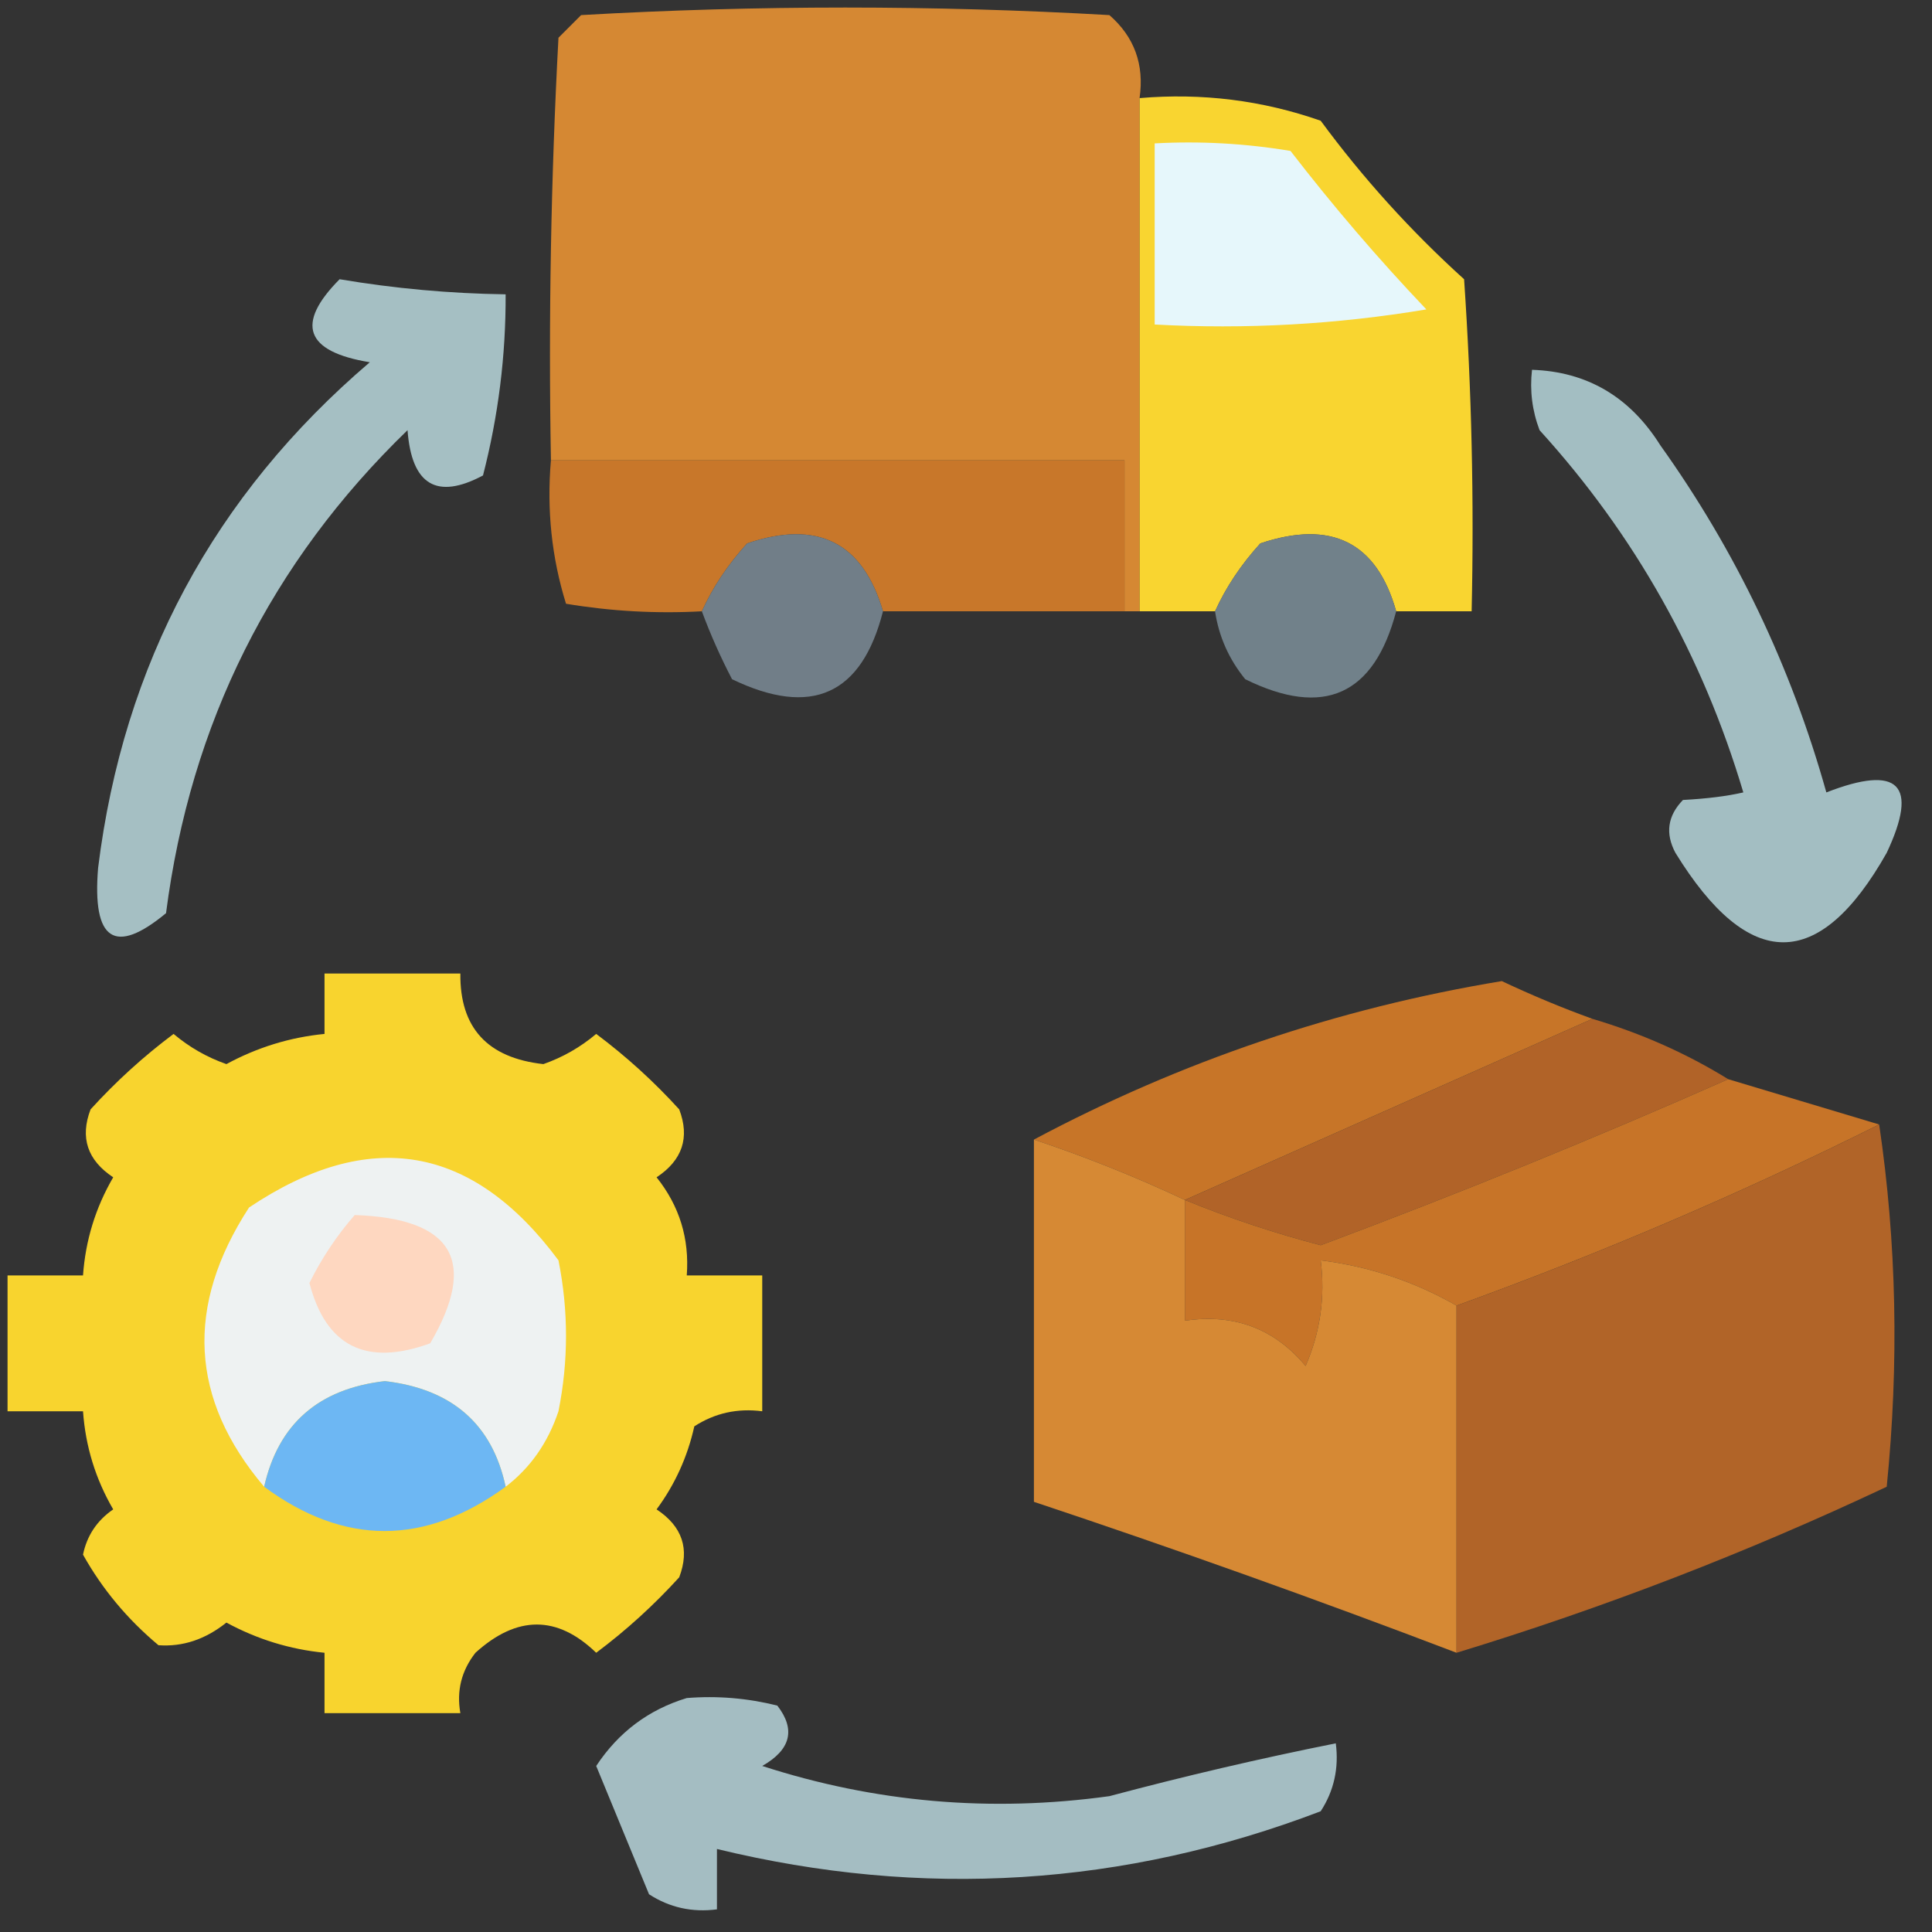 <?xml version="1.0" encoding="UTF-8"?>
<!DOCTYPE svg PUBLIC "-//W3C//DTD SVG 1.1//EN" "http://www.w3.org/Graphics/SVG/1.1/DTD/svg11.dtd">
<svg xmlns="http://www.w3.org/2000/svg" version="1.1" width="128px" height="128px" style="shape-rendering:geometricPrecision; text-rendering:geometricPrecision; image-rendering:optimizeQuality; fill-rule:evenodd; clip-rule:evenodd" xmlns:xlink="http://www.w3.org/1999/xlink">
<rect width="100%" height="100%" fill="#333333" stroke="none"/>
<g><path style="opacity:0.986" fill="#d78933" d="M 75.5,6.5 C 75.5,17.833 75.5,29.167 75.5,40.5C 75.167,40.5 74.833,40.5 74.5,40.5C 74.5,37.167 74.5,33.833 74.5,30.5C 61.833,30.5 49.167,30.5 36.5,30.5C 36.334,21.161 36.5,11.827 37,2.5C 37.5,2 38,1.5 38.5,1C 50.167,0.333 61.833,0.333 73.5,1C 75.155,2.444 75.822,4.278 75.5,6.5 Z"/></g>
<g><path style="opacity:0.976" fill="#fed930" d="M 75.5,6.5 C 79.637,6.146 83.637,6.646 87.5,8C 90.297,11.799 93.464,15.299 97,18.5C 97.5,25.826 97.666,33.159 97.5,40.5C 95.833,40.5 94.167,40.5 92.5,40.5C 91.214,35.922 88.214,34.422 83.5,36C 82.219,37.409 81.219,38.909 80.5,40.5C 78.833,40.5 77.167,40.5 75.5,40.5C 75.5,29.167 75.5,17.833 75.5,6.5 Z"/></g>
<g><path style="opacity:1" fill="#e6f7fb" d="M 76.5,9.5 C 79.518,9.335 82.518,9.502 85.5,10C 88.313,13.647 91.313,17.147 94.5,20.5C 88.537,21.496 82.537,21.829 76.5,21.5C 76.5,17.5 76.5,13.5 76.5,9.5 Z"/></g>
<g><path style="opacity:0.88" fill="#b4d2d7" d="M 22.5,18.5 C 26.135,19.114 29.802,19.448 33.5,19.5C 33.515,23.56 33.015,27.56 32,31.5C 28.938,33.13 27.271,32.13 27,28.5C 17.955,37.256 12.622,47.923 11,60.5C 7.601,63.316 6.101,62.316 6.5,57.5C 8.177,43.979 14.177,32.812 24.5,24C 20.225,23.299 19.558,21.466 22.5,18.5 Z"/></g>
<g><path style="opacity:0.873" fill="#b4d2d7" d="M 101.5,24.5 C 105.147,24.622 107.981,26.288 110,29.5C 115.003,36.507 118.67,44.174 121,52.5C 125.8,50.632 127.133,51.965 125,56.5C 120.534,64.405 115.868,64.405 111,56.5C 110.316,55.216 110.483,54.05 111.5,53C 113.085,52.915 114.418,52.749 115.5,52.5C 112.801,43.43 108.301,35.43 102,28.5C 101.51,27.207 101.343,25.873 101.5,24.5 Z"/></g>
<g><path style="opacity:1" fill="#c8772a" d="M 36.5,30.5 C 49.167,30.5 61.833,30.5 74.5,30.5C 74.5,33.833 74.5,37.167 74.5,40.5C 69.167,40.5 63.833,40.5 58.5,40.5C 57.157,35.922 54.157,34.422 49.5,36C 48.219,37.409 47.219,38.909 46.5,40.5C 43.482,40.665 40.482,40.498 37.5,40C 36.55,36.943 36.216,33.777 36.5,30.5 Z"/></g>
<g><path style="opacity:0.914" fill="#778690" d="M 58.5,40.5 C 57.092,46.035 53.758,47.535 48.5,45C 47.733,43.529 47.067,42.029 46.5,40.5C 47.219,38.909 48.219,37.409 49.5,36C 54.157,34.422 57.157,35.922 58.5,40.5 Z"/></g>
<g><path style="opacity:0.922" fill="#768891" d="M 92.5,40.5 C 91.039,46.063 87.705,47.563 82.5,45C 81.418,43.67 80.751,42.17 80.5,40.5C 81.219,38.909 82.219,37.409 83.5,36C 88.214,34.422 91.214,35.922 92.5,40.5 Z"/></g>
<g><path style="opacity:0.969" fill="#fed92f" d="M 21.5,64.5 C 24.5,64.5 27.5,64.5 30.5,64.5C 30.461,68.091 32.294,70.091 36,70.5C 37.285,70.05 38.452,69.383 39.5,68.5C 41.483,69.982 43.316,71.649 45,73.5C 45.711,75.367 45.211,76.867 43.5,78C 45.016,79.897 45.683,82.064 45.5,84.5C 47.167,84.5 48.833,84.5 50.5,84.5C 50.5,87.5 50.5,90.5 50.5,93.5C 48.856,93.287 47.356,93.62 46,94.5C 45.55,96.519 44.717,98.352 43.5,100C 45.211,101.133 45.711,102.633 45,104.5C 43.316,106.351 41.483,108.018 39.5,109.5C 36.92,107.006 34.253,107.006 31.5,109.5C 30.571,110.689 30.238,112.022 30.5,113.5C 27.5,113.5 24.5,113.5 21.5,113.5C 21.5,112.167 21.5,110.833 21.5,109.5C 19.213,109.276 17.047,108.609 15,107.5C 13.607,108.615 12.107,109.115 10.5,109C 8.443,107.281 6.776,105.281 5.5,103C 5.759,101.739 6.426,100.739 7.5,100C 6.331,97.993 5.665,95.827 5.5,93.5C 3.833,93.5 2.167,93.5 0.5,93.5C 0.5,90.5 0.5,87.5 0.5,84.5C 2.167,84.5 3.833,84.5 5.5,84.5C 5.665,82.173 6.331,80.007 7.5,78C 5.789,76.867 5.289,75.367 6,73.5C 7.684,71.649 9.517,69.982 11.5,68.5C 12.548,69.383 13.715,70.05 15,70.5C 17.047,69.391 19.213,68.724 21.5,68.5C 21.5,67.167 21.5,65.833 21.5,64.5 Z"/></g>
<g><path style="opacity:0.991" fill="#c97629" d="M 105.5,67.5 C 96.5,71.5 87.5,75.5 78.5,79.5C 75.251,77.972 71.918,76.639 68.5,75.5C 78.253,70.305 88.586,66.805 99.5,65C 101.488,65.938 103.488,66.772 105.5,67.5 Z"/></g>
<g><path style="opacity:1" fill="#b16328" d="M 105.5,67.5 C 108.744,68.463 111.744,69.796 114.5,71.5C 105.698,75.393 96.698,79.06 87.5,82.5C 84.408,81.692 81.408,80.692 78.5,79.5C 87.5,75.5 96.5,71.5 105.5,67.5 Z"/></g>
<g><path style="opacity:0.995" fill="#c87529" d="M 114.5,71.5 C 117.823,72.493 121.156,73.493 124.5,74.5C 115.462,79.014 106.129,83.014 96.5,86.5C 93.715,84.905 90.715,83.905 87.5,83.5C 87.808,85.924 87.474,88.257 86.5,90.5C 84.422,88.014 81.755,87.014 78.5,87.5C 78.5,84.833 78.5,82.167 78.5,79.5C 81.408,80.692 84.408,81.692 87.5,82.5C 96.698,79.06 105.698,75.393 114.5,71.5 Z"/></g>
<g><path style="opacity:0.976" fill="#da8b35" d="M 68.5,75.5 C 71.918,76.639 75.251,77.972 78.5,79.5C 78.5,82.167 78.5,84.833 78.5,87.5C 81.755,87.014 84.422,88.014 86.5,90.5C 87.474,88.257 87.808,85.924 87.5,83.5C 90.715,83.905 93.715,84.905 96.5,86.5C 96.5,94.167 96.5,101.833 96.5,109.5C 87.231,105.966 77.897,102.633 68.5,99.5C 68.5,91.5 68.5,83.5 68.5,75.5 Z"/></g>
<g><path style="opacity:1" fill="#eef2f2" d="M 33.5,98.5 C 32.617,94.357 29.95,92.024 25.5,91.5C 21.104,92.008 18.438,94.342 17.5,98.5C 12.583,92.704 12.25,86.537 16.5,80C 24.47,74.662 31.303,75.829 37,83.5C 37.667,86.833 37.667,90.167 37,93.5C 36.303,95.584 35.136,97.251 33.5,98.5 Z"/></g>
<g><path style="opacity:1" fill="#b16428" d="M 124.5,74.5 C 125.656,82.323 125.823,90.323 125,98.5C 115.756,102.859 106.256,106.525 96.5,109.5C 96.5,101.833 96.5,94.167 96.5,86.5C 106.129,83.014 115.462,79.014 124.5,74.5 Z"/></g>
<g><path style="opacity:1" fill="#fed7c0" d="M 23.5,80.5 C 30.02,80.717 31.687,83.551 28.5,89C 24.26,90.539 21.593,89.206 20.5,85C 21.315,83.357 22.315,81.857 23.5,80.5 Z"/></g>
<g><path style="opacity:1" fill="#6db7f3" d="M 33.5,98.5 C 28.136,102.413 22.802,102.413 17.5,98.5C 18.438,94.342 21.104,92.008 25.5,91.5C 29.95,92.024 32.617,94.357 33.5,98.5 Z"/></g>
<g><path style="opacity:0.87" fill="#b4d1d7" d="M 45.5,112.5 C 47.527,112.338 49.527,112.505 51.5,113C 52.727,114.587 52.394,115.921 50.5,117C 57.974,119.421 65.64,120.088 73.5,119C 78.504,117.665 83.504,116.498 88.5,115.5C 88.713,117.144 88.38,118.644 87.5,120C 74.454,124.976 61.121,125.81 47.5,122.5C 47.5,123.833 47.5,125.167 47.5,126.5C 45.856,126.714 44.356,126.38 43,125.5C 41.833,122.667 40.667,119.833 39.5,117C 40.973,114.767 42.973,113.267 45.5,112.5 Z"/></g>
</svg>
